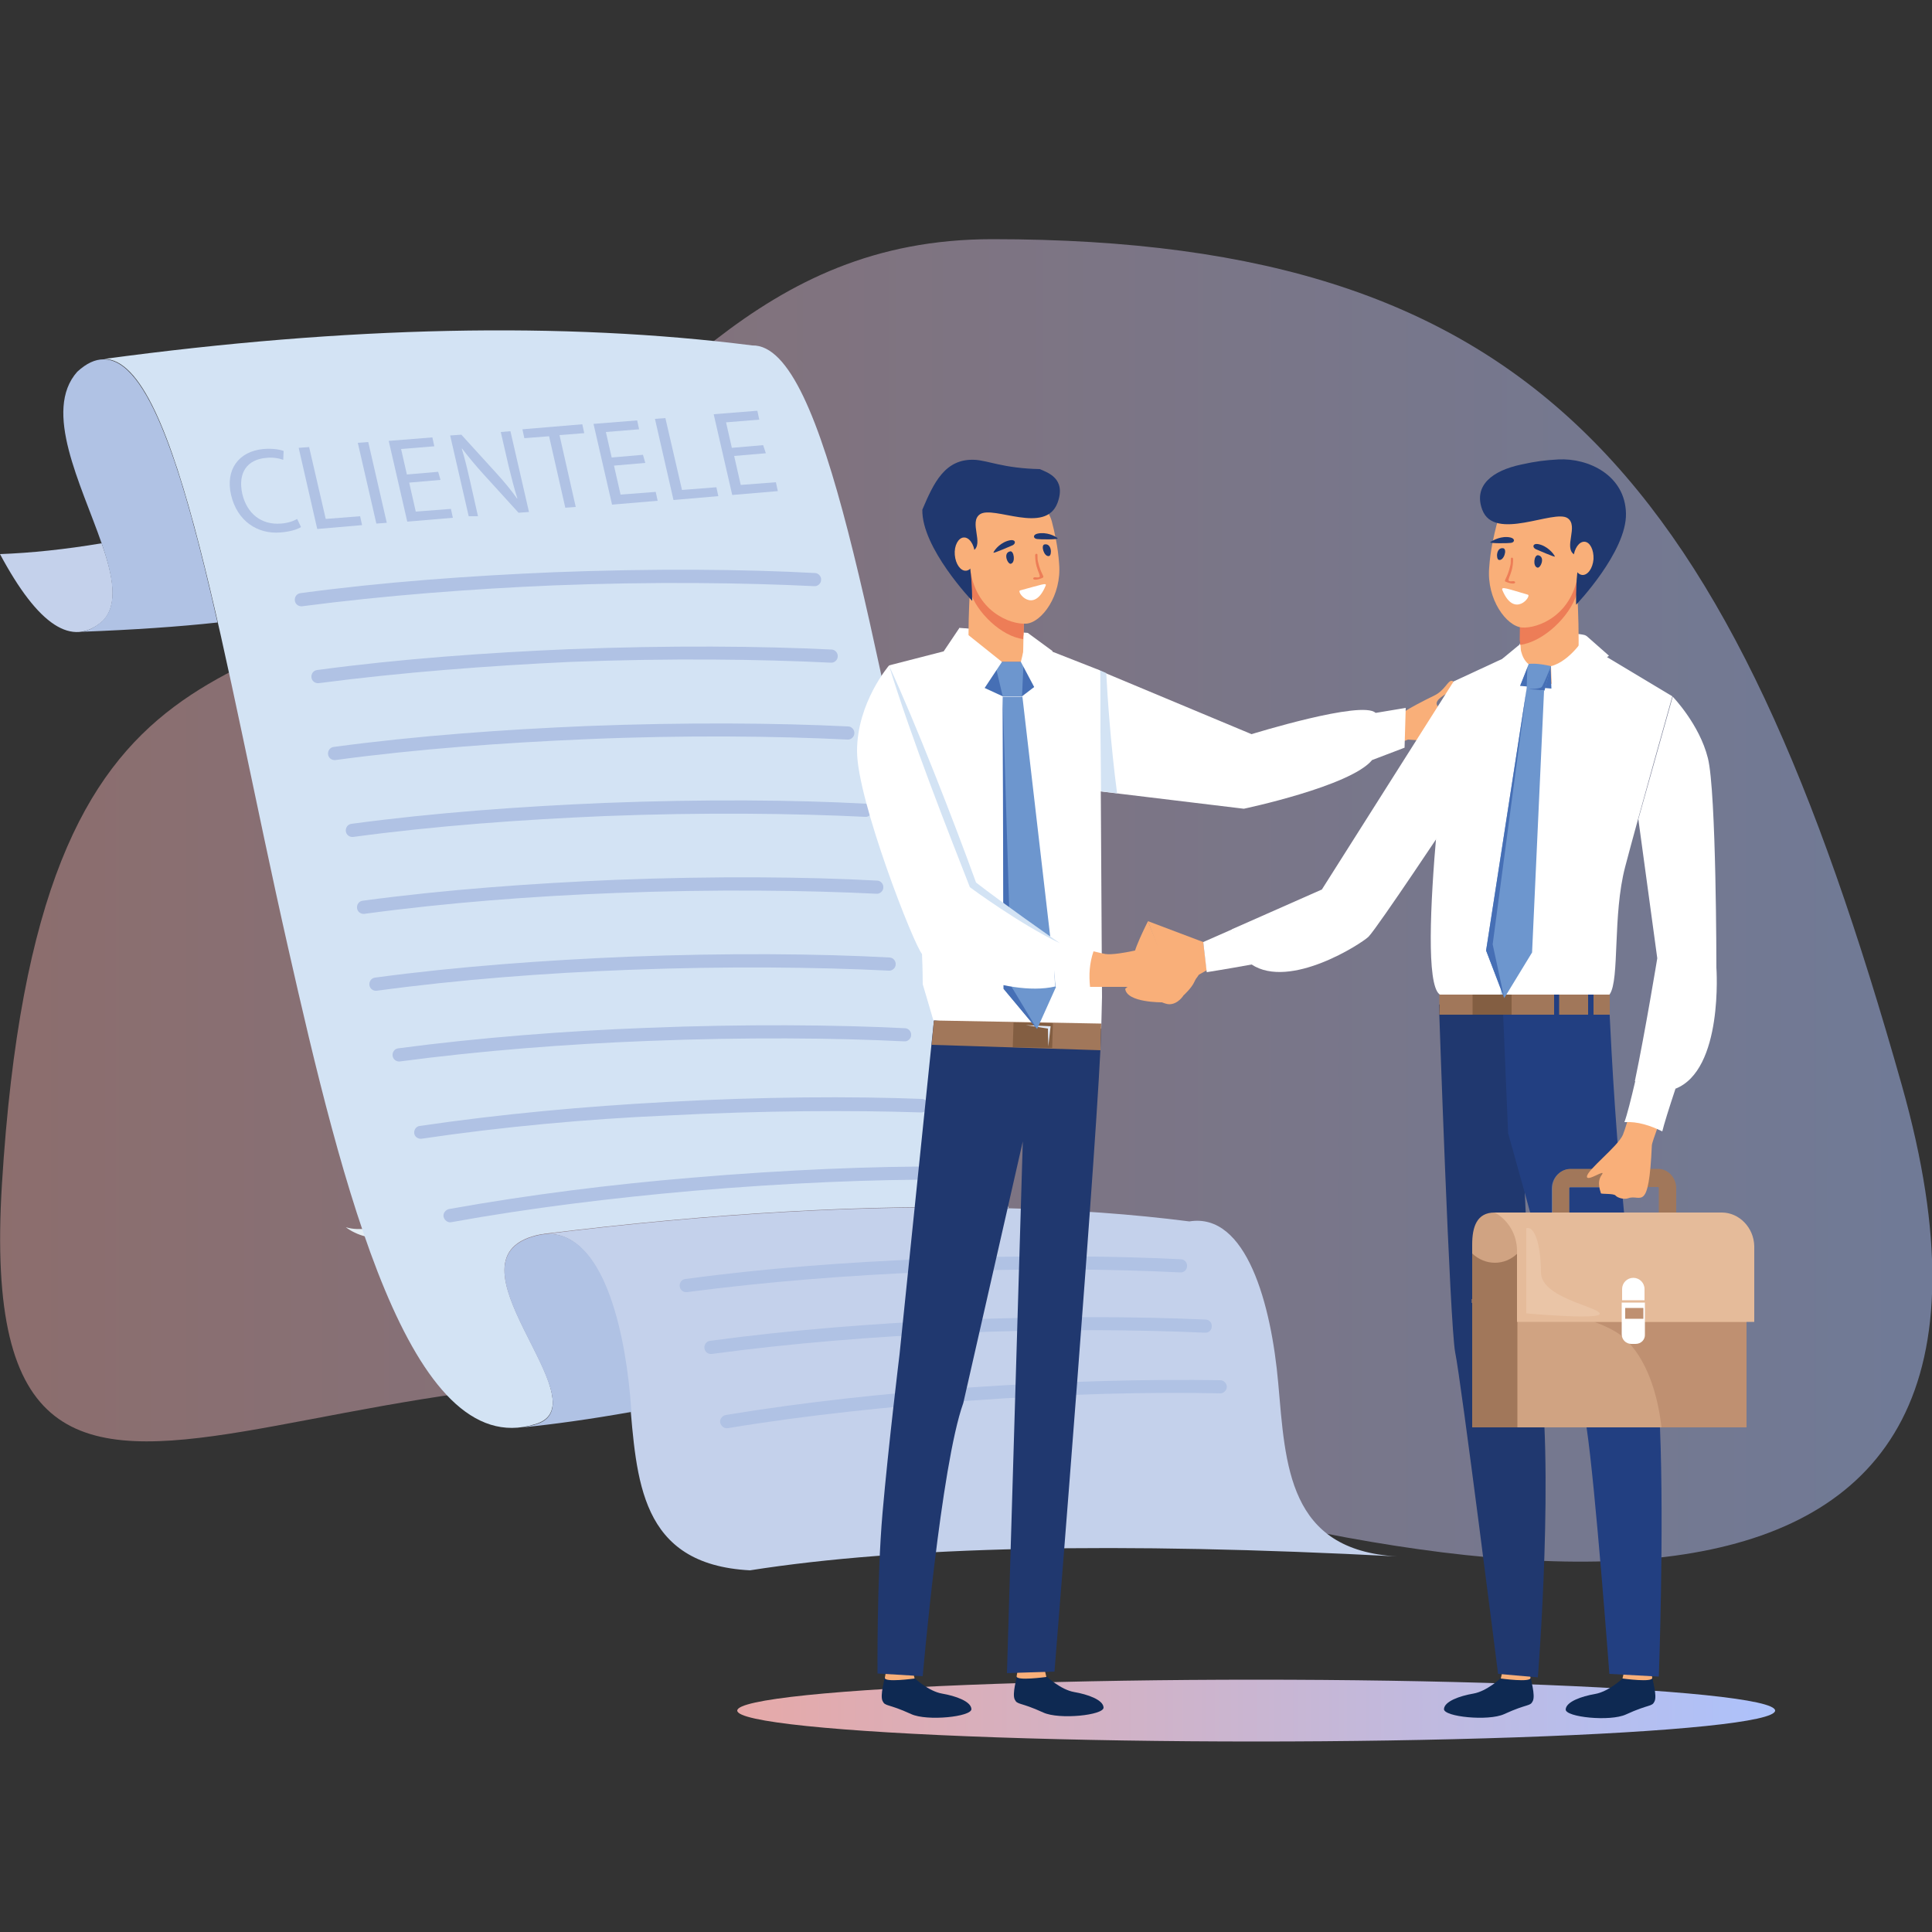 <?xml version="1.0" encoding="utf-8"?>
<!-- Generator: Adobe Illustrator 26.0.1, SVG Export Plug-In . SVG Version: 6.00 Build 0)  -->
<svg version="1.1" id="Layer_1" xmlns="http://www.w3.org/2000/svg" xmlns:xlink="http://www.w3.org/1999/xlink" x="0px" y="0px"
	 viewBox="0 0 500 500" style="enable-background:new 0 0 500 500;" xml:space="preserve">
<rect x="0" y="0" width="500" height="500" fill="#333333" stroke="none"/>
<style type="text/css">
	.st0{display:none;}
	.st1{opacity:0.5;enable-background:new    ;}
	.st2{fill-rule:evenodd;clip-rule:evenodd;fill:url(#SVGID_1_);}
	.st3{fill-rule:evenodd;clip-rule:evenodd;fill:#E3EDF3;}
	.st4{fill-rule:evenodd;clip-rule:evenodd;fill:#D3E3F4;}
	.st5{fill-rule:evenodd;clip-rule:evenodd;fill:#C4D1EB;}
	.st6{fill-rule:evenodd;clip-rule:evenodd;fill:#B0C2E4;}
	.st7{fill-rule:evenodd;clip-rule:evenodd;fill:url(#SVGID_00000127751309821896851190000018219204185305596094_);}
	.st8{fill-rule:evenodd;clip-rule:evenodd;fill:#0E2952;}
	.st9{fill-rule:evenodd;clip-rule:evenodd;fill:#F9AF79;}
	.st10{fill-rule:evenodd;clip-rule:evenodd;fill:#FFFFFF;}
	.st11{fill-rule:evenodd;clip-rule:evenodd;fill:#C4BDCB;}
	.st12{fill-rule:evenodd;clip-rule:evenodd;fill:#20386F;}
	.st13{fill-rule:evenodd;clip-rule:evenodd;fill:#223F81;}
	.st14{fill-rule:evenodd;clip-rule:evenodd;fill:#C6DCF2;}
	.st15{fill-rule:evenodd;clip-rule:evenodd;fill:#A1775A;}
	.st16{fill-rule:evenodd;clip-rule:evenodd;fill:#D0A382;}
	.st17{fill-rule:evenodd;clip-rule:evenodd;fill:#BF9071;}
	.st18{fill-rule:evenodd;clip-rule:evenodd;fill:#E5BB9A;}
	.st19{fill-rule:evenodd;clip-rule:evenodd;fill:#ED7D57;}
	.st20{fill-rule:evenodd;clip-rule:evenodd;fill:#466FB5;}
	.st21{fill-rule:evenodd;clip-rule:evenodd;fill:#6D96CE;}
	.st22{fill-rule:evenodd;clip-rule:evenodd;fill:#835E42;}
	.st23{fill-rule:evenodd;clip-rule:evenodd;fill:#E0E8F5;}
	.st24{fill-rule:evenodd;clip-rule:evenodd;fill:#EAC5A7;}
	.st25{fill:#B0C2E4;}
</style>
<g id="BACKGROUND" class="st0">
</g>
<g>
	<g class="st1">
		<linearGradient id="SVGID_1_" gradientUnits="userSpaceOnUse" x1="2.728484e-12" y1="233.04" x2="500" y2="233.04">
			<stop  offset="0" style="stop-color:#E6A9A8"/>
			<stop  offset="1" style="stop-color:#ADC2FB"/>
		</linearGradient>
		<path class="st2" d="M256.8,61.9c-60.9,0-86.6,43.6-130.6,77.5C68,184.2,9.8,155,0.5,306.5c-8.3,134.9,95.2,14.6,241.2,62.9
			c145.9,48.3,294.6,67.8,250.5-88.5C448,124.6,398.3,61.9,256.8,61.9z"/>
	</g>
	<g>
		<path class="st3" d="M89.5,317.6c2.4,1.9,8,4.1,10.6,1.4c1.1-1.1,1.4-3,0.8-4.4c1.6,0,3.1-1,3.7-2.5c0.6-1.5,0.2-3.3-1-4.4
			c0.1,1.1-0.1,2-0.6,3c-0.5,1-1.5,1.7-2.6,1.8c-1.1,0.1-2.2-0.7-2.5-1.7c-0.3,0.6,0,1.4,0.4,2c0.4,0.6,1,1.1,1.2,1.8
			c0.3,1-0.4,2.1-1.3,2.7c-0.9,0.6-2,0.7-3.1,0.7C93.2,318.1,91.4,318.2,89.5,317.6z"/>
	</g>
	<g>
		<path class="st4" d="M140.9,319.3c43.7-5.4,83.7-7.7,120.1-6.7c-7.2-21.6-13.1-47.1-18.6-71.1C225.7,167.7,213.9,89,194.7,89.4
			c-49-6.2-104.9-5-167.8,3.5c19.1-0.1,30.9,78.4,47.6,152.1c14,61.9,31.6,133.6,63.9,123.6c18.6-5.1-26.5-43.8,1.7-49.2
			C140.3,319.4,140.6,319.4,140.9,319.3z"/>
	</g>
	<g>
		<path class="st5" d="M260.9,312.7c-36.4-1-76.4,1.3-120.1,6.7c14.2-1.3,20.3,22.1,22.1,42c1.9,21.5,2.5,43.5,31.2,45
			c39.4-6.2,95.2-7.4,167.5-3.6c0,0,0,0,0,0c-28.3-1.6-28.9-23.5-30.8-44.9c-1.8-20.3-8.2-44.2-23-41.8
			C293,314.2,277.4,313.1,260.9,312.7C260.9,312.7,260.9,312.7,260.9,312.7z"/>
	</g>
	<g>
		<path class="st6" d="M135.3,369.4c8-0.8,17.4-2.1,28.1-4c-0.1-1.3-0.2-2.7-0.3-4c-1.8-19.9-7.9-43.2-22.1-42
			c-0.3,0-0.6,0.1-0.9,0.1c-28.2,5.4,16.9,44.2-1.7,49.2C137.3,369,136.3,369.2,135.3,369.4z"/>
	</g>
	<g>
		<path class="st5" d="M26.3,140.6c-9.5,1.6-18.3,2.5-26.3,2.8c9.9,18.5,18.7,24.3,26.6,17.3C30.7,156.5,29.3,149.1,26.3,140.6z"/>
	</g>
	<g>
		<path class="st6" d="M21.2,163.5c13.3-0.5,25-1.3,35.1-2.4C47.4,121.8,38.4,92.9,26.8,93c-2.2,0-4.4,1-6.8,3.2
			c-9,10.1,1,29.1,6.3,44.4c2.9,8.5,4.4,15.9,0.2,20.1C24.8,162.2,23,163.2,21.2,163.5z"/>
	</g>
	<g>
		<path class="st6" d="M116.8,316.3c-0.9,0.2-1.8-0.5-2-1.4c-0.2-0.9,0.5-1.8,1.4-2c20.6-3.7,42.2-6.4,62.7-8.1
			c24.6-2.1,47.5-3,65.2-2.9c0.9,0,1.7,0.8,1.7,1.7c0,0.9-0.8,1.7-1.7,1.7c-17.5-0.1-40.3,0.8-64.9,2.9
			C158.7,310,137.2,312.6,116.8,316.3L116.8,316.3z M109.1,294.7c-0.9,0.1-1.8-0.5-1.9-1.4c-0.1-0.9,0.5-1.8,1.4-1.9
			c21-3.1,43-5.1,63.8-6.2c25-1.4,48.3-1.5,66.2-0.8c0.9,0,1.7,0.8,1.6,1.8c0,0.9-0.8,1.7-1.8,1.7c-17.7-0.6-41-0.5-65.9,0.8
			C151.9,289.6,130,291.6,109.1,294.7L109.1,294.7z M103.5,274.7c-0.9,0.1-1.8-0.5-1.9-1.5c-0.1-0.9,0.5-1.8,1.5-1.9
			c21.2-2.8,43.4-4.5,64.4-5.3c25.2-1,48.7-0.8,66.7,0.1c0.9,0,1.7,0.9,1.6,1.8c0,0.9-0.9,1.7-1.8,1.6c-17.9-0.9-41.3-1.1-66.4-0.1
			C146.7,270.2,124.6,271.9,103.5,274.7L103.5,274.7z M97.5,256.4c-0.9,0.1-1.8-0.5-1.9-1.5c-0.1-0.9,0.5-1.8,1.5-1.9
			c21.5-2.9,44-4.5,65.4-5.4c25.6-1,49.5-0.8,67.7,0.2c0.9,0,1.7,0.9,1.6,1.8c0,0.9-0.9,1.7-1.8,1.6c-18.1-0.9-41.9-1.2-67.4-0.2
			C141.3,251.8,118.9,253.5,97.5,256.4L97.5,256.4z M94.3,236.5c-0.9,0.1-1.8-0.5-1.9-1.5c-0.1-0.9,0.5-1.8,1.5-1.9
			c21.5-2.9,44-4.5,65.4-5.4c25.6-1,49.5-0.8,67.7,0.2c0.9,0,1.7,0.9,1.6,1.8c0,0.9-0.9,1.7-1.8,1.6c-18.1-0.9-41.9-1.2-67.4-0.2
			C138.1,231.9,115.7,233.6,94.3,236.5L94.3,236.5z M91.4,216.6c-0.9,0.1-1.8-0.5-1.9-1.5c-0.1-0.9,0.5-1.8,1.5-1.9
			c21.5-2.9,44-4.5,65.4-5.4c25.6-1,49.5-0.8,67.7,0.2c0.9,0,1.7,0.9,1.6,1.8c0,0.9-0.9,1.7-1.8,1.6c-18.1-0.9-41.9-1.2-67.4-0.2
			C135.2,212.1,112.8,213.7,91.4,216.6L91.4,216.6z M86.8,196.7c-0.9,0.1-1.8-0.5-1.9-1.5c-0.1-0.9,0.5-1.8,1.5-1.9
			c21.5-2.9,44-4.5,65.4-5.4c25.6-1,49.5-0.8,67.7,0.1c0.9,0,1.7,0.9,1.6,1.8c0,0.9-0.9,1.7-1.8,1.6c-18.1-0.9-41.9-1.2-67.4-0.1
			C130.6,192.2,108.2,193.8,86.8,196.7L86.8,196.7z M82.5,176.8c-0.9,0.1-1.8-0.5-1.9-1.5c-0.1-0.9,0.5-1.8,1.5-1.9
			c21.5-2.9,44-4.5,65.4-5.4c25.6-1,49.5-0.8,67.7,0.1c0.9,0,1.7,0.9,1.6,1.8c0,0.9-0.9,1.7-1.8,1.6c-18.1-0.9-41.9-1.2-67.4-0.2
			C126.3,172.3,103.9,174,82.5,176.8L82.5,176.8z M78.2,156.9c-0.9,0.1-1.8-0.5-1.9-1.5c-0.1-0.9,0.5-1.8,1.5-1.9
			c21.5-2.9,44-4.5,65.4-5.4c25.6-1,49.5-0.8,67.7,0.2c0.9,0,1.7,0.9,1.6,1.8c0,0.9-0.9,1.7-1.8,1.6c-18.1-0.9-41.9-1.2-67.4-0.2
			C122,152.4,99.6,154.1,78.2,156.9z"/>
	</g>
	<g>
		<path class="st6" d="M177.8,334.4c-0.9,0.1-1.8-0.5-1.9-1.5c-0.1-0.9,0.5-1.8,1.5-1.9c20.7-2.8,42.4-4.4,63-5.2
			c24.7-1,47.7-0.8,65.2,0.1c0.9,0,1.7,0.8,1.6,1.8c0,0.9-0.8,1.7-1.8,1.6c-17.5-0.9-40.4-1.1-64.9-0.1
			C220,330,198.4,331.7,177.8,334.4L177.8,334.4z M188.4,369.6c-0.9,0.2-1.8-0.5-2-1.4c-0.2-0.9,0.5-1.8,1.4-2
			c20.6-3.4,42.3-5.7,62.8-7.1c24.6-1.7,47.6-2.2,65.2-1.9c0.9,0,1.7,0.8,1.7,1.7c0,0.9-0.8,1.7-1.7,1.7
			c-17.5-0.4-40.4,0.1-64.9,1.9C230.5,364,208.9,366.2,188.4,369.6L188.4,369.6z M184.2,350.4c-0.9,0.1-1.8-0.5-1.9-1.5
			c-0.1-0.9,0.5-1.8,1.5-1.9c20.7-2.8,42.4-4.5,63-5.4c24.7-1,47.7-0.9,65.2-0.1c0.9,0,1.7,0.8,1.6,1.8c0,0.9-0.8,1.7-1.8,1.6
			c-17.5-0.8-40.4-1-64.9,0.1C226.5,345.9,204.9,347.6,184.2,350.4z"/>
	</g>
	<g>
		
			<linearGradient id="SVGID_00000124863334527608566000000003188703163049643699_" gradientUnits="userSpaceOnUse" x1="190.816" y1="442.697" x2="459.423" y2="442.697">
			<stop  offset="0" style="stop-color:#E6A9A8"/>
			<stop  offset="1" style="stop-color:#ADC2FB"/>
		</linearGradient>
		
			<ellipse style="fill-rule:evenodd;clip-rule:evenodd;fill:url(#SVGID_00000124863334527608566000000003188703163049643699_);" cx="325.1" cy="442.7" rx="134.3" ry="8"/>
	</g>
	<g>
		<path class="st8" d="M419.9,434.4c0,0-3.6,3.4-7.1,4c-3.5,0.6-7.5,2-7.6,4c-0.1,2,11.5,3.2,15.6,1.3c6.1-2.8,6.7-1.9,7.4-3.4
			s-0.6-5.6-0.5-6C427.6,433.6,419.9,434.4,419.9,434.4z"/>
	</g>
	<g>
		<path class="st8" d="M388.4,434.3c0,0-3.6,3.4-7.1,4c-3.5,0.6-7.5,2-7.6,4c-0.1,2,11.5,3.2,15.6,1.3c6.1-2.8,6.7-1.9,7.4-3.4
			c0.7-1.5-0.6-5.6-0.5-6C396.1,433.5,388.4,434.3,388.4,434.3z"/>
	</g>
	<g>
		<path class="st9" d="M420.3,432.7l-0.4,1.7c0.1,0,7.9,1.1,7.7-0.2c-0.2-1.1-0.4-2.2-0.4-2.2L420.3,432.7z"/>
	</g>
	<g>
		<path class="st9" d="M388.8,432.7l-0.4,1.7c0.1,0,7.9,1.1,7.7-0.2c-0.2-1.1-0.4-2.2-0.4-2.2L388.8,432.7z"/>
	</g>
	<g>
		<path class="st8" d="M236.7,434.3c0,0,3.6,3.4,7.1,4c3.5,0.6,7.5,2,7.6,4c0.1,2-11.5,3.2-15.6,1.3c-6.1-2.8-6.7-1.9-7.4-3.4
			c-0.7-1.5,0.6-5.6,0.5-6C229,433.5,236.7,434.3,236.7,434.3z"/>
	</g>
	<g>
		<path class="st8" d="M270.9,433.9c0,0,3.6,3.4,7.1,4c3.5,0.6,7.5,2,7.6,4c0.1,2-11.5,3.2-15.6,1.3c-6.1-2.8-6.7-1.9-7.4-3.4
			c-0.7-1.5,0.6-5.6,0.5-6C263.1,433.1,270.9,433.9,270.9,433.9z"/>
	</g>
	<g>
		<path class="st9" d="M236.3,432.7l0.4,1.7c-0.1,0-7.9,1.1-7.7-0.2c0.2-1.1,0.4-2.2,0.4-2.2L236.3,432.7z"/>
	</g>
	<g>
		<path class="st9" d="M270.4,432.3l0.4,1.7c-0.1,0-7.9,1.1-7.7-0.2c0.2-1.1,0.4-2.2,0.4-2.2L270.4,432.3z"/>
	</g>
	<g>
		<path class="st9" d="M364.4,191.4c3.7,0.3,9.8,0.7,13.4,0.3c3.5-0.4,6.1-1.4,7.4-2.1c0.3-0.2,0.1-0.7-0.3-0.6
			c-0.9,0.1-2.2,0.4-3.1,0.7c-2.9,0.7-4.2,0.4-4.7-0.2c0.2-0.6,1.3-0.9,5.3-1.9c1.9-0.4,4.4-1,4.7-1.4c1-1.8-3.2-0.7-5-0.1
			c-1.9,0.6-3.8,1.4-4.5,0.6c-0.2-0.3,2-1.5,5-2.6c10.9-3.9,6.2-4.7,1-2.3c-4.7,2.1-6.8,3.2-7.1,2.8c0.1-0.5,1-1.1,4.2-2.8
			c1.8-1,4.6-3,4.8-3.5c0.1-1.1-1.6-0.3-2.5,0.3c-0.1,0.1-9.1,5.8-10.7,4.4c-1.6-1.4,1-2.9,2.6-3.8c1.6-0.9,1.7-3,0.8-3
			c-1-0.1-1.8,2.5-4.5,3.8c-2.7,1.3-6.7,3.4-7.6,4.1c-0.4,0.3-5.1,3.2-11.6,4.6c-1.2,0.3-2.5,0.5-3.9,0.6c0.1,2.6,0,5.2,0,7.8
			C354.8,195,361.1,192.7,364.4,191.4z"/>
	</g>
	<g>
		<polygon class="st9" points="311.4,243.8 297.1,238.4 299.3,244.3 304.2,255.7 312.3,251.1 		"/>
	</g>
	<g>
		<path class="st10" d="M318.9,240.5l-7.5,3.3l0.9,7.8c0,0,5.1-0.8,11.7-2C323.2,246,321.6,242.8,318.9,240.5z"/>
	</g>
	<g>
		<path class="st10" d="M375.2,211.9l0.9-35.4l-34,53.7l-23.3,10.3c2.7,2.3,2.1,7,5.1,9.1c10,6.6,28.6-5.5,30.3-7.2
			C356.8,239.6,375.2,211.9,375.2,211.9z"/>
	</g>
	<g>
		<path class="st10" d="M363.8,183.2l-7.8,1.3c-0.9,4.2-1.5,8.3-0.9,12.2l8.4-3.2L363.8,183.2z"/>
	</g>
	<g>
		<path class="st10" d="M356,184.5c-3.4-3.4-32.1,5.5-32.1,5.5l-40.2-16.8l-4,31l42.2,5.1c0,0,27.6-5.8,33.2-12.6
			C357.1,194.3,357,185.5,356,184.5z"/>
	</g>
	<g>
		<path class="st11" d="M289.1,205.3l-4.2-0.5L289.1,205.3z"/>
	</g>
	<g>
		<path class="st4" d="M289.1,205.3l-4.2-0.5l-0.2-31.3l1.6,0.7C286.6,180.4,287.5,193.2,289.1,205.3z"/>
	</g>
	<g>
		<path class="st12" d="M387.7,433.2l10.3,0.9c0,0,4.5-56.1,0-83.2c-4.5-27.1-4.5-97.2-4.5-97.2l-21.1,6.3c0,0,2.8,82.8,4.2,90
			C378.1,357.1,387.7,433.2,387.7,433.2z"/>
	</g>
	<g>
		<path class="st13" d="M429.3,433.9l-12.8-0.7c0,0-3.6-48.4-5.9-63.8h19C430.7,396.5,429.3,433.9,429.3,433.9L429.3,433.9z
			 M420.3,313.8h-14.2v-6.2c0-0.2,0.1-0.3,0.3-0.3h13.3C419.9,309.5,420.1,311.6,420.3,313.8L420.3,313.8z M401.6,313.8v-6.2
			c0-2.7,2.1-5,4.7-5h12.9c-1.9-21.7-2.8-43.9-2.8-43.9l-27.8-6.6l0.1,3l1.6,38.2c0,0,1.9,6.7,4.5,16.1c0.4,1.4,0.8,2.9,1.2,4.4
			H401.6z"/>
	</g>
	<g>
		<path class="st10" d="M284.7,173.5l-16.3-6.4l-24.3,1.5l-14,3.6c0,0,6,41.4,7.4,56.1c1.4,14.6,1.4,26.3,1.4,26.3l2.8,9.5
			c15.6,1.3,27.5,0.2,43.3,2.1c0.2-8.4,0.2-8.1,0.2-8.1L284.7,173.5z"/>
	</g>
	<g>
		<path class="st11" d="M242.2,264.2C242.2,264.2,242.2,264.2,242.2,264.2C242.2,264.2,242.2,264.2,242.2,264.2L242.2,264.2z
			 M242,264.2C242,264.2,242,264.2,242,264.2C242,264.2,242,264.2,242,264.2L242,264.2z M241.9,264.1c0,0-0.1,0-0.2,0l-2.8-9.5l0,0
			l0,0l2.8,9.5C241.8,264.1,241.8,264.1,241.9,264.1z"/>
	</g>
	<g>
		<path class="st10" d="M271.1,265.2c-9.5-0.4-18.4-0.1-28.9-1c0,0,0,0,0,0c-0.1,0-0.1,0-0.2,0c0,0-0.1,0-0.1,0c0,0,0,0-0.1,0
			c0,0-0.1,0-0.2,0l-2.8-9.5l0,0c0,0,0,0,0,0c0,0,0,0,0,0s0,0,0,0v0l0,0c0-0.4,0-11.9-1.4-26.3c-1.4-14.6-7.4-56.1-7.4-56.1
			s13.6,56.2,23,62.9C253.2,235.2,247.4,260.1,271.1,265.2z"/>
	</g>
	<g>
		<polygon class="st10" points="266,163.8 265.9,172.6 248.5,172.5 248.3,162.5 		"/>
	</g>
	<g>
		<path class="st10" d="M392.7,168.7l-16.6,7.7c0,0-10.2,75.5-3.6,80.9c2.7,2.2,37.9,9.1,44.1,0c2.6-3.8,0.7-20.5,4-33
			c3.3-12.6,12.2-44.1,12.2-44.1L410.8,167L392.7,168.7z"/>
	</g>
	<g>
		<path class="st14" d="M397.8,171.3c-0.1,0.7-8.5,63.4-9.6,88.1l1.1,0c1.2-24.6,9.5-87.3,9.6-87.9L397.8,171.3z"/>
	</g>
	<g>
		<path class="st10" d="M393.3,173.6v-7l3.8-3.2c0,0,12.8,0.4,13.3,1.1c0.4,0.6,0.8,5.1,0.8,5.1L393.3,173.6z"/>
	</g>
	<g>
		<path class="st15" d="M406.1,315.6v-8.1c0-0.2,0.1-0.3,0.3-0.3H429c0.2,0,0.3,0.1,0.3,0.3v8.1h4.5v-8.1c0-2.7-2.1-5-4.7-5h-22.6
			c-2.6,0-4.7,2.2-4.7,5v8.1H406.1z"/>
	</g>
	<g>
		<path class="st16" d="M452,369.4h-71v-47.3c0-4.6,1.2-8.3,5.8-8.3h55.6c5.3,0,9.6,4.3,9.6,9.6V369.4z"/>
	</g>
	<g>
		<path class="st17" d="M452,369.4h-22c-0.7-6-2.7-16.1-9-22.5c-1.9-2-4.9-3.5-8.4-4.8H452V369.4L452,369.4z M392.5,338
			c-4.6-0.5-8.8-0.7-11.6-0.8v-1l11.6-2.9V338z"/>
	</g>
	<g>
		<path class="st15" d="M392.7,369.4h-11.7v-45c3.4,3.2,8.4,3.2,11.7,0V369.4z"/>
	</g>
	<g>
		<path class="st18" d="M445.6,313.8h-58.8c3.4,1.8,5.8,5.6,5.8,9.9v18.4h61.4v-19.6C453.9,317.7,450.1,313.8,445.6,313.8z"/>
	</g>
	<g>
		<path class="st9" d="M393,156.1c0.6,1.7,0.3,14.1,0.8,17.2c0.5,3.1,14.5,7.8,14.7-3.3c0.3-11.2-0.8-24.3-0.8-24.3L393,156.1z"/>
	</g>
	<g>
		<path class="st19" d="M393,156.1L393,156.1l4.9-3.5l9.8-7v0c0,0,0,0.1,0,0.3c0,0.4,0.1,1.2,0.2,2.3v0c0,0.2,0,0.5,0,0.7v0
			c0.1,0.8,0.1,1.7,0.2,2.8c0,0.1,0,0.1,0,0.2c0,0.2,0,0.5,0,0.7l0,0c0,0.1,0,0.3,0,0.4l0,0c0,0,0,0.1,0,0.2l0,0.1
			c0,0.1,0,0.2,0,0.3c-1.8,6-8.7,12.5-14.7,13.3c0-0.4,0-0.8-0.1-1.3C393.4,161.5,393.3,157.1,393,156.1z"/>
	</g>
	<g>
		<path class="st10" d="M442,196.2c-2.2-8.8-9.1-15.9-9.1-15.9L424,212l4.9,36c0,0-3.1,18.9-5.8,31.8c3.5,0,7.1,3.2,10.4,2
			c12.6-4.8,10.7-31.4,10.7-31.4S444.2,204.9,442,196.2z"/>
	</g>
	<g>
		<path class="st12" d="M232.8,350.5c0,0-2.9,23.8-4.4,41c-1.5,17.2-1.3,41.6-1.3,41.6l11.7,0.7c0,0,4.7-54.6,10.5-70.7l15.4-67.7
			L260.6,433l12.3-0.4c0,0,11.6-144.1,12.1-166.4c-15.8-1.9-27.7-0.8-43.3-2.1L232.8,350.5z"/>
	</g>
	<g>
		<path class="st10" d="M401.4,172.4l0.3,8.2l14.7-10.9l-5.9-5.2C410.4,164.5,406.5,171.1,401.4,172.4z"/>
	</g>
	<g>
		<path class="st20" d="M395.5,171.9c0,0,1.5,2.2,5.8,0.5l0.2,5.8l-8.2-0.7L395.5,171.9z"/>
	</g>
	<g>
		<path class="st21" d="M395.3,171.9l-0.2,6.4l4.6,0.4l1.7-6.3C401.4,172.4,397.4,171.4,395.3,171.9z"/>
	</g>
	<g>
		<path class="st10" d="M392.5,179.7l3.1-7.8c-2.2-1.8-2.2-5.2-2.2-5.2l-4.6,3.8L392.5,179.7z"/>
	</g>
	<g>
		<rect x="372.5" y="257.4" class="st15" width="44.1" height="5.2"/>
	</g>
	<g>
		<path class="st10" d="M423.3,347.8h-1.1c-1.4,0-2.5-1.1-2.5-2.5v-8.2h6v8.2C425.8,346.7,424.7,347.8,423.3,347.8z"/>
	</g>
	<g>
		<rect x="420.6" y="338.5" class="st17" width="4.7" height="2.8"/>
	</g>
	<g>
		<path class="st10" d="M425.6,336.5h-5.8v-2.9c0-1.6,1.3-2.9,2.9-2.9c1.6,0,2.9,1.3,2.9,2.9V336.5z"/>
	</g>
	<g>
		<rect x="381.1" y="257.4" class="st22" width="10.1" height="5.2"/>
	</g>
	<g>
		<polygon class="st21" points="395.1,178.2 399.6,178.7 396.5,246.5 389.3,258.3 384.6,246 		"/>
	</g>
	<g>
		<path class="st20" d="M401.4,172.4l-1.7,6.3l-4.6-0.4c0,0,3.2,0.1,3.9-0.5C399.5,177.1,401.4,172.4,401.4,172.4z"/>
	</g>
	<g>
		<polygon class="st20" points="384.6,246 395.1,178.2 386.3,244.4 389.3,258.3 		"/>
	</g>
	<g>
		<path class="st9" d="M420,293.7c0.6-1.5,1.5-4.5,2.5-8.2c2.8,0.1,5.8,0.4,8.1,1.9c-0.3,0.9-3.1,8.2-3.1,9
			c-0.8,17.9-2.9,12.5-6.1,13.7c-1.1,0.4-2.8-0.1-3.3-0.7c-0.5-0.6-3.8-0.3-3.8-0.6c0-0.3-1.2-2.8,0.2-4.7c1.4-1.9-3.8,1.9-3.8,0.4
			C410.7,302.8,418.7,296.7,420,293.7z"/>
	</g>
	<g>
		<path class="st10" d="M420.4,290.4c3.5-0.2,6.7,0.9,9.8,2.4c0.4-1.7,1.7-5.9,3.4-11c-3-1.8-6.9-2-10.4-2
			C422.1,284.5,421.1,288.5,420.4,290.4z"/>
	</g>
	<g>
		<path class="st9" d="M265.3,155.4c-0.5,1.6-0.3,13.3-0.7,16.2c-0.4,2.9-13.6,7.4-13.9-3.1c-0.3-10.5,0.8-22.9,0.8-22.9
			L265.3,155.4z"/>
	</g>
	<g>
		<path class="st19" d="M265.3,155.4L265.3,155.4l-4.6-3.3l-9.3-6.6l0,0v0l0,0c0,0,0,0.1,0,0.2c0,0.4-0.1,1.1-0.2,2.2v0
			c0,0.2,0,0.4,0,0.7l0,0c-0.1,0.8-0.1,1.6-0.2,2.6c0,0.1,0,0.1,0,0.2c0,0.2,0,0.5,0,0.7v0c0,0.1,0,0.2,0,0.4l0,0l0,0.1l0,0.1
			c0,0.1,0,0.2,0,0.2c1.7,5.6,8.2,11.8,13.8,12.5c0-0.4,0-0.8,0.1-1.2C265,160.5,265,156.3,265.3,155.4z"/>
	</g>
	<g>
		<polygon class="st15" points="241.7,264.1 285,264.9 284.8,271.8 241.1,270.4 		"/>
	</g>
	<g>
		<rect x="402.2" y="257.4" class="st13" width="1.3" height="5.2"/>
	</g>
	<g>
		<rect x="411" y="257.4" class="st13" width="1.4" height="5.2"/>
	</g>
	<g>
		<polygon class="st22" points="272.3,271.2 262.1,271 262.3,264.6 272.5,264.8 		"/>
	</g>
	<g>
		<path class="st23" d="M265.5,265.3c0.2,0,6.4,0.3,6.4,0.3l-0.6,5.2l-0.1-4.6L265.5,265.3z"/>
	</g>
	<g>
		<polygon class="st20" points="253.2,177.3 259.5,180.2 264.5,180.2 268.3,177.3 264.9,171.3 257.4,171.3 255.5,170.4 		"/>
	</g>
	<g>
		<polygon class="st21" points="257.4,171.3 264.9,171.3 264.5,180.2 259.5,180.2 		"/>
	</g>
	<g>
		<polygon class="st10" points="253.4,180.2 259.3,171.3 248.3,162.5 244.2,168.6 		"/>
	</g>
	<g>
		<polygon class="st10" points="268.6,179.6 264.2,171.3 266,163.8 272.4,168.5 		"/>
	</g>
	<g>
		<path class="st21" d="M259.5,180.2c0,3.5,0.3,75.7,0.3,75.7l8.6,10.4l4.9-10.9l-8.7-75.1H259.5z"/>
	</g>
	<g>
		<polygon class="st20" points="259.5,180.2 259.7,255.9 268.3,266.2 261.8,255.4 		"/>
	</g>
	<g>
		<path class="st10" d="M274.3,244c-10.2-5.6-22.5-15.1-22.5-15.1l-21.7-56.7c0,0-8.3,9.6-8.3,22.2c0,12.6,14.8,50.5,16.9,52.6
			c1.2,1.2,21.5,11.3,34.4,8.3C272.7,251.5,272.9,248,274.3,244z"/>
	</g>
	<g>
		<path class="st4" d="M252.6,228.4c-5.8-16-15.7-41.4-22.5-56.1c5.9,19.2,15.4,43.2,20.9,57.3c0.1,0.1,13,9.6,23.3,14.5
			C272.4,242.8,259.3,233.6,252.6,228.4z"/>
	</g>
	<g>
		<path class="st10" d="M283,246.2c-2.2-0.5-5.3-1.3-8.6-2.1c-1.4,4-1.7,7.5-1.2,11.3c3.2,0,6.3,0,8.9,0
			C281.8,252.4,281.8,249.4,283,246.2z"/>
	</g>
	<g>
		<path class="st9" d="M300.4,244.4c0,0-10.9,3-14.3,2.5c-0.5-0.1-1.6-0.3-3.1-0.7c-1.1,3.2-1.2,6.2-0.9,9.2c4.9,0,8.5,0,9.2,0
			c2.5,0,9,4.5,11.3,4.5c2.3,0,3.7-2.3,3.7-2.3s2.1-1.9,2.8-3.5c0.7-1.6,1.3-1.3,1.3-3C310.4,249.3,300.4,244.4,300.4,244.4z"/>
	</g>
	<g>
		<path class="st9" d="M297.1,238.4c0,0-4.5,8.8-3.6,9.7c0.8,0.9,6.1-3.4,6.1-3.4L297.1,238.4z"/>
	</g>
	<g>
		<path class="st9" d="M291.2,255.9c0,0,5.8-4.8,6.7-3.8c0.9,1-2.1,3.8-2.1,3.8s3.3-2.7,4-2.3c0.7,0.3-1.9,3.6-1.9,3.6
			s3.1-2.9,4.1-2.6c1,0.4-1.3,4.8-1.3,4.8S291.6,259.5,291.2,255.9z"/>
	</g>
	<g>
		<path class="st24" d="M409.4,340.7c-5.6,0-14.4-0.8-14.4-0.8v-22c0.2-0.1,0.3-0.1,0.4-0.1c2.1,0,3.4,5.4,3.4,11.5
			c0,6.5,14.5,8.8,15.2,10.6C414.3,340.5,412.2,340.7,409.4,340.7z"/>
	</g>
	<g>
		<path class="st9" d="M393.9,130.1c-3.1,0.3-5.7,2.6-6.6,5.8c-0.7,2.7-1.6,6.6-1.9,11c-0.7,8.2,4.5,15.2,8.5,15.5
			c4.1,0.3,13.4-3.2,14.6-14.8c0.5-5,1.2-11.5-3.1-14.6C402,130.7,397.5,129.8,393.9,130.1z"/>
	</g>
	<g>
		<path class="st12" d="M407.9,156.5c0,0,13.1-13.7,12.9-23.6c-0.2-9.9-9.7-14.4-17.5-14c-3.5,0.2-5.9,0.5-9.5,1.3
			c-7.7,1.6-12.5,5.5-10.2,11.7c3.1,8.4,18.6-0.2,22.1,2.2c2.9,2-1.1,7.6,1.7,9.4c2.6,1.7,1.3,1.2,0.8,4.8
			C407.8,151.9,407.9,156.5,407.9,156.5z"/>
	</g>
	<g>
		<path class="st9" d="M412.4,144.7c-0.2,2.4-1.5,4.2-2.9,4.1c-1.4-0.1-2.5-2.1-2.3-4.5c0.2-2.4,1.5-4.2,2.9-4.1
			C411.5,140.3,412.5,142.3,412.4,144.7z"/>
	</g>
	<g>
		<path class="st12" d="M397.9,146.9c0.8,0.2,2.1-2.8,0.2-3.2C397,143.5,396.6,146.6,397.9,146.9z"/>
	</g>
	<g>
		<path class="st12" d="M387.9,144.9c-0.8-0.2-0.7-3.4,1.2-3C390.1,142.2,389.2,145.2,387.9,144.9z"/>
	</g>
	<g>
		<path class="st12" d="M398,140.8c-1.3-0.2-1.5,0.8-0.6,1.3c0.3,0.1,5.2,2.3,5,1.9C402.1,143.3,400.4,141.2,398,140.8z"/>
	</g>
	<g>
		<path class="st12" d="M390.9,139.1c1.3,0.3,1.1,1.3,0.1,1.4c-0.5,0.1-5.7,0.2-5.3-0.2C386.4,139.8,388.6,138.6,390.9,139.1z"/>
	</g>
	<g>
		<path class="st19" d="M389.8,150.6c2.8,1.1,2.6-0.3,1.8-0.2c-2.7,0.3,0-1,0-5.7c0-0.5-0.6-0.5-0.6-0.1c0,0.3,0,1.3-0.1,1.6
			C390.1,149.9,388.9,150.3,389.8,150.6z"/>
	</g>
	<g>
		<path class="st10" d="M388.8,152.7c3.1,7.5,7.7,1.5,6.6,1.2C389.9,152.3,388.5,151.7,388.8,152.7z"/>
	</g>
	<g>
		<path class="st9" d="M265.6,129.1c3.1,0.3,5.7,2.6,6.6,5.8c0.7,2.7,1.6,6.6,1.9,11c0.7,8.2-4.5,15.2-8.5,15.5
			c-4.1,0.3-13.4-3.2-14.6-14.8c-0.5-5-1.2-11.5,3.1-14.6C257.5,129.7,262,128.8,265.6,129.1z"/>
	</g>
	<g>
		<path class="st12" d="M251.6,155.5c0,0-13.1-13.7-12.9-23.6c2.9-6.8,5.8-13.3,13.6-12.9c3.5,0.2,7.4,2.2,16.8,2.4
			c2,0.9,6.9,2.4,4.6,8.7c-3.1,8.4-16.6,0.6-20.1,3c-2.9,2,1.1,7.6-1.7,9.4c-2.6,1.7-1.3,1.2-0.8,4.8
			C251.6,150.8,251.6,155.5,251.6,155.5z"/>
	</g>
	<g>
		<path class="st9" d="M247.1,143.6c0.2,2.4,1.5,4.2,2.9,4.1c1.4-0.1,2.5-2.1,2.3-4.5c-0.2-2.4-1.5-4.2-2.9-4.1
			C248,139.2,246.9,141.2,247.1,143.6z"/>
	</g>
	<g>
		<path class="st12" d="M261.6,145.9c-0.8,0.2-2.1-2.8-0.2-3.2C262.4,142.4,262.9,145.6,261.6,145.9z"/>
	</g>
	<g>
		<path class="st12" d="M271.5,143.9c0.8-0.2,0.7-3.4-1.2-3C269.3,141.1,270.2,144.2,271.5,143.9z"/>
	</g>
	<g>
		<path class="st12" d="M261.5,139.8c1.3-0.2,1.5,0.8,0.6,1.3c-0.3,0.1-5.2,2.3-5,1.9C257.4,142.2,259.1,140.2,261.5,139.8z"/>
	</g>
	<g>
		<path class="st12" d="M268.5,138.1c-1.3,0.3-1.1,1.3-0.1,1.4c0.5,0.1,5.7,0.2,5.3-0.2C273.1,138.7,270.8,137.6,268.5,138.1z"/>
	</g>
	<g>
		<path class="st19" d="M269.7,149.6c-2.8,1.1-2.6-0.3-1.8-0.2c2.7,0.3,0-1,0-5.7c0-0.5,0.6-0.5,0.6-0.1c0,0.3,0,1.3,0.1,1.6
			C269.4,148.9,270.6,149.2,269.7,149.6z"/>
	</g>
	<g>
		<path class="st10" d="M270.6,151.6c-3.1,7.5-7.7,1.5-6.6,1.2C269.6,151.3,271,150.7,270.6,151.6z"/>
	</g>
</g>
<g>
	<path class="st25" d="M77.9,136.4c-0.9,0.6-2.8,1.2-5.3,1.4c-5.9,0.5-11.2-2.9-12.8-9.7c-1.5-6.5,1.9-11.3,8.4-11.9
		c2.6-0.2,4.4,0.2,5.2,0.5l-0.1,2.3c-1.1-0.4-2.7-0.7-4.4-0.5c-4.9,0.4-7.4,3.8-6.2,9.3c1.2,5.1,4.9,8.1,10,7.7
		c1.6-0.1,3.2-0.6,4.2-1.2L77.9,136.4z"/>
	<path class="st25" d="M77.3,115.9l2.7-0.2l4.3,18.6l8.9-0.7l0.5,2.3l-11.6,1L77.3,115.9z"/>
	<path class="st25" d="M95.3,114.4l4.8,20.9l-2.7,0.2l-4.8-20.9L95.3,114.4z"/>
	<path class="st25" d="M114,124.2l-8.1,0.7l1.7,7.5l9.1-0.7l0.5,2.3l-11.8,1l-4.8-20.9l11.3-0.9l0.5,2.3l-8.6,0.7l1.5,6.6l8.1-0.7
		L114,124.2z"/>
	<path class="st25" d="M121.3,133.6l-4.8-20.9l2.9-0.2l9.1,10c2.1,2.3,3.8,4.4,5.3,6.5l0.1,0c-0.9-2.8-1.5-5.3-2.3-8.5l-2-8.7
		l2.5-0.2l4.8,20.9l-2.7,0.2l-9.1-10c-2-2.2-3.9-4.5-5.5-6.6l-0.1,0c0.8,2.6,1.4,5.1,2.2,8.6l2,8.9L121.3,133.6z"/>
	<path class="st25" d="M142.1,112.9l-6.4,0.5l-0.5-2.3l15.5-1.3l0.5,2.3l-6.4,0.5l4.2,18.6l-2.7,0.2L142.1,112.9z"/>
	<path class="st25" d="M167,119.8l-8.1,0.7l1.7,7.5l9.1-0.7l0.5,2.3l-11.8,1l-4.8-20.9l11.3-0.9l0.5,2.3l-8.6,0.7l1.5,6.6l8.1-0.7
		L167,119.8z"/>
	<path class="st25" d="M169.5,108.4l2.7-0.2l4.3,18.6l8.9-0.7l0.5,2.3l-11.6,1L169.5,108.4z"/>
	<path class="st25" d="M198.2,117.3L190,118l1.7,7.5l9.1-0.7l0.5,2.3l-11.8,1l-4.8-20.9l11.3-0.9l0.5,2.3l-8.6,0.7l1.5,6.6l8.1-0.7
		L198.2,117.3z"/>
</g>
</svg>
